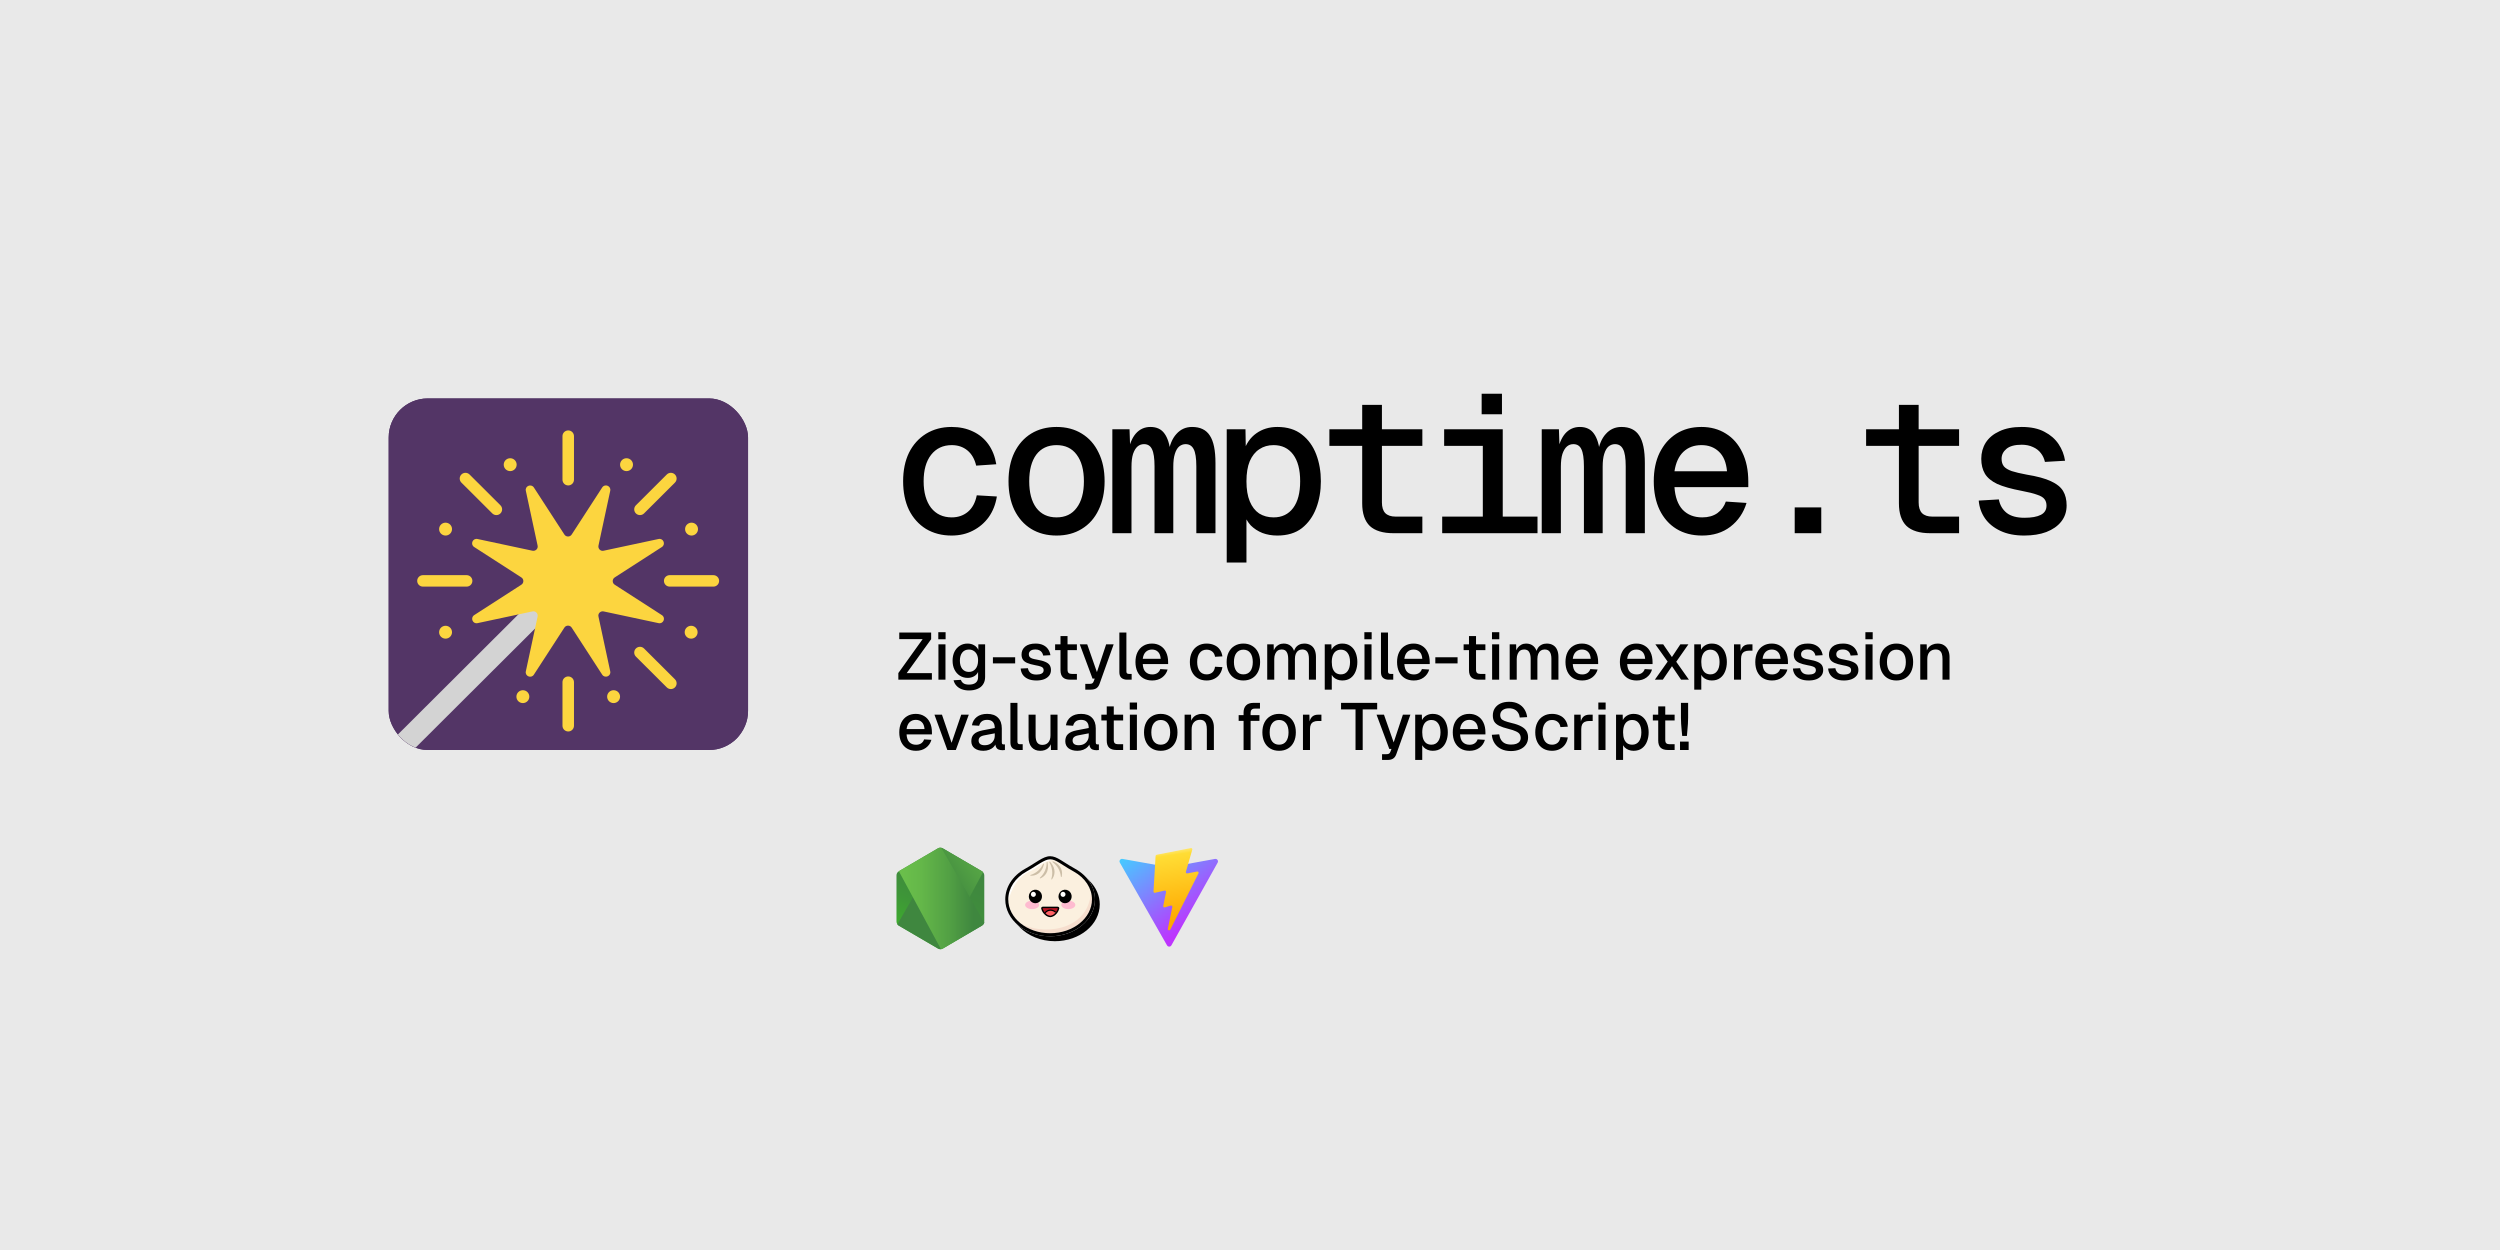 <svg width="1280" height="640" viewBox="0 0 1280 640" fill="none" xmlns="http://www.w3.org/2000/svg">
<rect width="1280" height="640" fill="#E9E9E9"/>
<path d="M487.2 274.2C482.267 274.2 477.9 273.067 474.1 270.8C470.367 268.467 467.467 265.233 465.4 261.1C463.4 256.9 462.4 252 462.4 246.4C462.4 240.8 463.4 235.933 465.4 231.8C467.467 227.667 470.367 224.433 474.1 222.1C477.9 219.767 482.267 218.6 487.2 218.6C491.267 218.6 494.9 219.367 498.1 220.9C501.3 222.367 503.933 224.533 506 227.4C508.067 230.267 509.433 233.7 510.1 237.7L499.8 238.4C499 235 497.5 232.4 495.3 230.6C493.1 228.8 490.433 227.9 487.3 227.9C482.833 227.9 479.3 229.567 476.7 232.9C474.167 236.167 472.9 240.667 472.9 246.4C472.9 252.133 474.167 256.667 476.7 260C479.3 263.267 482.833 264.9 487.3 264.9C490.5 264.9 493.233 263.967 495.5 262.1C497.833 260.167 499.367 257.333 500.1 253.6L510.4 254.2C509.733 258.267 508.333 261.8 506.2 264.8C504.067 267.733 501.367 270.033 498.1 271.7C494.9 273.367 491.267 274.2 487.2 274.2ZM540.961 274.2C536.028 274.2 531.694 273.067 527.961 270.8C524.294 268.533 521.428 265.3 519.361 261.1C517.361 256.9 516.361 252 516.361 246.4C516.361 240.733 517.361 235.833 519.361 231.7C521.428 227.5 524.294 224.267 527.961 222C531.694 219.733 536.028 218.6 540.961 218.6C545.894 218.6 550.194 219.733 553.861 222C557.594 224.267 560.461 227.5 562.461 231.7C564.528 235.833 565.561 240.733 565.561 246.4C565.561 252 564.528 256.9 562.461 261.1C560.461 265.3 557.594 268.533 553.861 270.8C550.194 273.067 545.894 274.2 540.961 274.2ZM540.961 264.9C545.428 264.9 548.861 263.267 551.261 260C553.728 256.733 554.961 252.2 554.961 246.4C554.961 240.6 553.728 236.067 551.261 232.8C548.861 229.533 545.428 227.9 540.961 227.9C536.494 227.9 533.028 229.533 530.561 232.8C528.161 236.067 526.961 240.6 526.961 246.4C526.961 252.2 528.161 256.733 530.561 260C533.028 263.267 536.494 264.9 540.961 264.9ZM569.522 273V219.8H578.322L578.722 231.8L577.622 231.5C578.289 227.433 579.589 224.267 581.522 222C583.522 219.733 586.022 218.6 589.022 218.6C592.222 218.6 594.622 219.733 596.222 222C597.889 224.267 598.922 227.633 599.322 232.1H598.222C598.822 227.833 600.189 224.533 602.322 222.2C604.455 219.8 607.122 218.6 610.322 218.6C614.522 218.6 617.555 220.067 619.422 223C621.355 225.867 622.322 230.567 622.322 237.1V273H612.522V238.8C612.522 234.533 612.055 231.567 611.122 229.9C610.255 228.233 608.889 227.4 607.022 227.4C605.822 227.4 604.722 227.8 603.722 228.6C602.789 229.4 602.055 230.667 601.522 232.4C600.989 234.067 600.722 236.267 600.722 239V273H591.122V238.8C591.122 234.667 590.689 231.733 589.822 230C589.022 228.267 587.655 227.4 585.722 227.4C584.455 227.4 583.355 227.8 582.422 228.6C581.489 229.4 580.722 230.667 580.122 232.4C579.589 234.067 579.322 236.267 579.322 239V273H569.522ZM628.083 288V219.8H637.683L637.883 231.9L636.683 231.3C638.016 227.167 640.183 224.033 643.183 221.9C646.249 219.7 649.849 218.6 653.983 218.6C659.116 218.6 663.316 219.9 666.583 222.5C669.849 225.033 672.283 228.4 673.883 232.6C675.483 236.8 676.283 241.4 676.283 246.4C676.283 251.4 675.483 256 673.883 260.2C672.283 264.4 669.849 267.8 666.583 270.4C663.316 272.933 659.116 274.2 653.983 274.2C651.249 274.2 648.716 273.767 646.383 272.9C644.049 271.967 642.049 270.667 640.383 269C638.783 267.267 637.616 265.2 636.883 262.8L638.183 261.4V288H628.083ZM652.083 264.9C656.349 264.9 659.683 263.3 662.083 260.1C664.483 256.9 665.683 252.333 665.683 246.4C665.683 240.467 664.483 235.9 662.083 232.7C659.683 229.5 656.349 227.9 652.083 227.9C649.283 227.9 646.849 228.6 644.783 230C642.716 231.333 641.083 233.367 639.883 236.1C638.749 238.833 638.183 242.267 638.183 246.4C638.183 250.533 638.749 253.967 639.883 256.7C641.016 259.433 642.616 261.5 644.683 262.9C646.816 264.233 649.283 264.9 652.083 264.9ZM713.444 273C708.044 273 704.01 271.767 701.344 269.3C698.744 266.767 697.444 262.9 697.444 257.7V207.3H707.544V257.2C707.544 259.667 708.11 261.5 709.244 262.7C710.444 263.9 712.21 264.5 714.544 264.5H728.244V273H713.444ZM680.644 228.3V219.8H728.244V228.3H680.644ZM759.205 273V219.8H769.405V273H759.205ZM738.405 273V264.5H787.205V273H738.405ZM739.405 228.3V219.8H768.505V228.3H739.405ZM758.605 212.1V201.6H769.005V212.1H758.605ZM789.366 273V219.8H798.166L798.566 231.8L797.466 231.5C798.132 227.433 799.432 224.267 801.366 222C803.366 219.733 805.866 218.6 808.866 218.6C812.066 218.6 814.466 219.733 816.066 222C817.732 224.267 818.766 227.633 819.166 232.1H818.066C818.666 227.833 820.032 224.533 822.166 222.2C824.299 219.8 826.966 218.6 830.166 218.6C834.366 218.6 837.399 220.067 839.266 223C841.199 225.867 842.166 230.567 842.166 237.1V273H832.366V238.8C832.366 234.533 831.899 231.567 830.966 229.9C830.099 228.233 828.732 227.4 826.866 227.4C825.666 227.4 824.566 227.8 823.566 228.6C822.632 229.4 821.899 230.667 821.366 232.4C820.832 234.067 820.566 236.267 820.566 239V273H810.966V238.8C810.966 234.667 810.532 231.733 809.666 230C808.866 228.267 807.499 227.4 805.566 227.4C804.299 227.4 803.199 227.8 802.266 228.6C801.332 229.4 800.566 230.667 799.966 232.4C799.432 234.067 799.166 236.267 799.166 239V273H789.366ZM871.427 274.2C866.427 274.2 862.06 273.067 858.327 270.8C854.66 268.533 851.793 265.3 849.727 261.1C847.727 256.9 846.727 252 846.727 246.4C846.727 240.8 847.727 235.933 849.727 231.8C851.793 227.667 854.627 224.433 858.227 222.1C861.893 219.767 866.193 218.6 871.127 218.6C875.86 218.6 880.027 219.733 883.627 222C887.227 224.2 890.027 227.4 892.027 231.6C894.093 235.733 895.127 240.733 895.127 246.6V249.4H857.327C857.66 254.467 859.06 258.333 861.527 261C864.06 263.6 867.393 264.9 871.527 264.9C874.66 264.9 877.26 264.167 879.327 262.7C881.393 261.167 882.827 259.2 883.627 256.8L894.227 257.5C892.693 262.567 889.927 266.633 885.927 269.7C881.993 272.7 877.16 274.2 871.427 274.2ZM857.327 241.3H884.227C883.827 236.767 882.427 233.4 880.027 231.2C877.693 229 874.727 227.9 871.127 227.9C867.393 227.9 864.327 229.033 861.927 231.3C859.527 233.567 857.993 236.9 857.327 241.3ZM918.888 273V259.8H932.488V273H918.888ZM988.248 273C982.848 273 978.815 271.767 976.148 269.3C973.548 266.767 972.248 262.9 972.248 257.7V207.3H982.348V257.2C982.348 259.667 982.915 261.5 984.048 262.7C985.248 263.9 987.015 264.5 989.348 264.5H1003.05V273H988.248ZM955.448 228.3V219.8H1003.05V228.3H955.448ZM1036.41 274.2C1031.68 274.2 1027.61 273.4 1024.21 271.8C1020.81 270.2 1018.18 268.067 1016.31 265.4C1014.44 262.667 1013.38 259.633 1013.11 256.3L1023.41 255.7C1023.94 258.567 1025.28 260.867 1027.41 262.6C1029.54 264.267 1032.58 265.1 1036.51 265.1C1040.18 265.1 1042.98 264.6 1044.91 263.6C1046.84 262.6 1047.81 261.033 1047.81 258.9C1047.81 257.567 1047.48 256.467 1046.81 255.6C1046.14 254.667 1044.88 253.9 1043.01 253.3C1041.21 252.633 1038.54 251.967 1035.01 251.3C1029.74 250.3 1025.61 249.133 1022.61 247.8C1019.68 246.4 1017.58 244.667 1016.31 242.6C1015.04 240.467 1014.41 237.9 1014.41 234.9C1014.41 231.833 1015.18 229.067 1016.71 226.6C1018.31 224.133 1020.64 222.2 1023.71 220.8C1026.78 219.333 1030.58 218.6 1035.11 218.6C1039.84 218.6 1043.74 219.433 1046.81 221.1C1049.88 222.7 1052.28 224.8 1054.01 227.4C1055.74 230 1056.84 232.833 1057.31 235.9L1047.01 236.5C1046.61 234.767 1045.91 233.267 1044.91 232C1043.91 230.667 1042.58 229.633 1040.91 228.9C1039.24 228.1 1037.31 227.7 1035.11 227.7C1031.58 227.7 1028.98 228.4 1027.31 229.8C1025.64 231.2 1024.81 232.9 1024.81 234.9C1024.81 236.5 1025.21 237.8 1026.01 238.8C1026.81 239.733 1028.14 240.533 1030.01 241.2C1031.88 241.8 1034.41 242.4 1037.61 243C1043.01 243.867 1047.18 245 1050.11 246.4C1053.04 247.733 1055.11 249.4 1056.31 251.4C1057.51 253.4 1058.11 255.867 1058.11 258.8C1058.11 262 1057.18 264.767 1055.31 267.1C1053.51 269.367 1050.98 271.133 1047.71 272.4C1044.51 273.6 1040.74 274.2 1036.41 274.2Z" fill="black"/>
<path d="M459.952 348V344.6L472.396 327.226H460.428V323.86H476.748V327.26L464.236 344.634H477.122V348H459.952ZM480.476 348V329.912H484.08V348H480.476ZM480.408 327.294V323.69H484.148V327.294H480.408ZM496.119 353.508C494.691 353.508 493.433 353.293 492.345 352.862C491.257 352.431 490.362 351.819 489.659 351.026C488.956 350.255 488.48 349.349 488.231 348.306L491.971 348.068C492.22 348.816 492.651 349.405 493.263 349.836C493.898 350.289 494.85 350.516 496.119 350.516C497.615 350.516 498.76 350.199 499.553 349.564C500.369 348.929 500.777 347.966 500.777 346.674V344.056C500.346 344.985 499.655 345.722 498.703 346.266C497.751 346.81 496.686 347.082 495.507 347.082C493.988 347.082 492.64 346.708 491.461 345.96C490.282 345.212 489.364 344.181 488.707 342.866C488.05 341.551 487.721 340.033 487.721 338.31C487.721 336.565 488.038 335.035 488.673 333.72C489.33 332.405 490.237 331.374 491.393 330.626C492.572 329.878 493.898 329.504 495.371 329.504C496.663 329.504 497.796 329.799 498.771 330.388C499.768 330.977 500.482 331.771 500.913 332.768V329.912H504.381V346.572C504.381 348.068 504.041 349.326 503.361 350.346C502.704 351.389 501.752 352.171 500.505 352.692C499.281 353.236 497.819 353.508 496.119 353.508ZM496.085 344.022C497.49 344.022 498.612 343.512 499.451 342.492C500.312 341.472 500.754 340.067 500.777 338.276C500.8 337.097 500.618 336.089 500.233 335.25C499.848 334.389 499.292 333.731 498.567 333.278C497.864 332.802 497.037 332.564 496.085 332.564C494.612 332.564 493.467 333.085 492.651 334.128C491.858 335.148 491.461 336.531 491.461 338.276C491.461 340.044 491.869 341.449 492.685 342.492C493.524 343.512 494.657 344.022 496.085 344.022ZM508.373 339.67V336.508H519.763V339.67H508.373ZM530.676 348.408C528.976 348.408 527.537 348.147 526.358 347.626C525.202 347.105 524.307 346.391 523.672 345.484C523.038 344.555 522.675 343.489 522.584 342.288L526.29 342.118C526.472 343.115 526.902 343.909 527.582 344.498C528.262 345.087 529.294 345.382 530.676 345.382C531.81 345.382 532.705 345.201 533.362 344.838C534.02 344.475 534.348 343.897 534.348 343.104C534.348 342.673 534.235 342.311 534.008 342.016C533.804 341.699 533.396 341.438 532.784 341.234C532.172 341.007 531.266 340.792 530.064 340.588C528.274 340.248 526.868 339.851 525.848 339.398C524.828 338.945 524.103 338.367 523.672 337.664C523.242 336.961 523.026 336.111 523.026 335.114C523.026 333.459 523.638 332.111 524.862 331.068C526.109 330.025 527.9 329.504 530.234 329.504C531.798 329.504 533.113 329.776 534.178 330.32C535.244 330.841 536.071 331.555 536.66 332.462C537.272 333.346 537.658 334.343 537.816 335.454L534.11 335.658C533.997 335.023 533.77 334.479 533.43 334.026C533.113 333.55 532.682 333.187 532.138 332.938C531.594 332.666 530.948 332.53 530.2 332.53C529.044 332.53 528.183 332.757 527.616 333.21C527.05 333.663 526.766 334.253 526.766 334.978C526.766 335.522 526.891 335.964 527.14 336.304C527.412 336.644 527.843 336.927 528.432 337.154C529.022 337.358 529.804 337.539 530.778 337.698C532.66 338.015 534.133 338.412 535.198 338.888C536.264 339.341 537.012 339.908 537.442 340.588C537.873 341.268 538.088 342.095 538.088 343.07C538.088 344.203 537.771 345.167 537.136 345.96C536.502 346.753 535.629 347.365 534.518 347.796C533.408 348.204 532.127 348.408 530.676 348.408ZM548.007 348C546.285 348 545.015 347.603 544.199 346.81C543.383 346.017 542.975 344.781 542.975 343.104V325.662H546.579V342.832C546.579 343.671 546.761 344.249 547.123 344.566C547.486 344.883 548.041 345.042 548.789 345.042H551.373V348H548.007ZM540.221 332.87V329.912H551.373V332.87H540.221ZM555.672 353.1V350.142H557.882C558.494 350.142 558.947 350.051 559.242 349.87C559.536 349.689 559.763 349.383 559.922 348.952L560.5 347.456H559.378L552.85 329.912H556.658L561.622 344.124L566.348 329.912H570.19L562.982 350.108C562.619 351.151 562.075 351.91 561.35 352.386C560.647 352.862 559.661 353.1 558.392 353.1H555.672ZM577.057 348C575.878 348 574.926 347.694 574.201 347.082C573.475 346.47 573.113 345.495 573.113 344.158V323.86H576.717V343.818C576.717 344.226 576.819 344.532 577.023 344.736C577.249 344.94 577.567 345.042 577.975 345.042H579.403V348H577.057ZM589.922 348.408C588.154 348.408 586.624 348.023 585.332 347.252C584.062 346.481 583.076 345.382 582.374 343.954C581.694 342.526 581.354 340.86 581.354 338.956C581.354 337.052 581.694 335.397 582.374 333.992C583.076 332.564 584.062 331.465 585.332 330.694C586.601 329.901 588.097 329.504 589.82 329.504C591.452 329.504 592.891 329.889 594.138 330.66C595.384 331.408 596.348 332.496 597.028 333.924C597.73 335.352 598.082 337.075 598.082 339.092V340.01H585.094C585.184 341.778 585.649 343.104 586.488 343.988C587.349 344.872 588.505 345.314 589.956 345.314C591.021 345.314 591.905 345.065 592.608 344.566C593.31 344.067 593.798 343.399 594.07 342.56L597.81 342.798C597.334 344.475 596.393 345.835 594.988 346.878C593.605 347.898 591.916 348.408 589.922 348.408ZM585.094 337.29H594.274C594.16 335.681 593.696 334.491 592.88 333.72C592.086 332.949 591.066 332.564 589.82 332.564C588.528 332.564 587.462 332.972 586.624 333.788C585.808 334.581 585.298 335.749 585.094 337.29ZM617.779 348.408C616.057 348.408 614.549 348.023 613.257 347.252C611.965 346.481 610.968 345.382 610.265 343.954C609.563 342.526 609.211 340.86 609.211 338.956C609.211 337.052 609.563 335.397 610.265 333.992C610.968 332.564 611.965 331.465 613.257 330.694C614.549 329.901 616.057 329.504 617.779 329.504C619.253 329.504 620.556 329.765 621.689 330.286C622.845 330.785 623.775 331.521 624.477 332.496C625.203 333.471 625.667 334.661 625.871 336.066L622.097 336.27C621.916 335.091 621.44 334.196 620.669 333.584C619.899 332.949 618.935 332.632 617.779 332.632C616.261 332.632 615.071 333.199 614.209 334.332C613.371 335.443 612.951 336.984 612.951 338.956C612.951 340.928 613.371 342.481 614.209 343.614C615.071 344.725 616.261 345.28 617.779 345.28C618.935 345.28 619.899 344.963 620.669 344.328C621.44 343.671 621.916 342.685 622.097 341.37L625.871 341.574C625.667 342.957 625.203 344.158 624.477 345.178C623.775 346.198 622.845 346.991 621.689 347.558C620.556 348.125 619.253 348.408 617.779 348.408ZM636.605 348.408C634.883 348.408 633.375 348.023 632.083 347.252C630.791 346.481 629.794 345.382 629.091 343.954C628.389 342.526 628.037 340.86 628.037 338.956C628.037 337.029 628.389 335.363 629.091 333.958C629.794 332.553 630.791 331.465 632.083 330.694C633.375 329.901 634.883 329.504 636.605 329.504C638.328 329.504 639.835 329.901 641.127 330.694C642.419 331.465 643.417 332.553 644.119 333.958C644.822 335.363 645.173 337.029 645.173 338.956C645.173 340.86 644.822 342.526 644.119 343.954C643.417 345.382 642.419 346.481 641.127 347.252C639.835 348.023 638.328 348.408 636.605 348.408ZM636.605 345.28C638.147 345.28 639.337 344.725 640.175 343.614C641.014 342.481 641.433 340.928 641.433 338.956C641.433 336.984 641.014 335.443 640.175 334.332C639.337 333.199 638.147 332.632 636.605 332.632C635.087 332.632 633.897 333.199 633.035 334.332C632.197 335.443 631.777 336.984 631.777 338.956C631.777 340.928 632.197 342.481 633.035 343.614C633.897 344.725 635.087 345.28 636.605 345.28ZM648.816 348V329.912H652.114L652.216 334.4L651.808 334.264C652.012 333.267 652.363 332.417 652.862 331.714C653.383 331.011 654.018 330.467 654.766 330.082C655.514 329.697 656.33 329.504 657.214 329.504C658.755 329.504 660.013 329.946 660.988 330.83C661.962 331.691 662.574 332.881 662.824 334.4H662.246C662.45 333.335 662.79 332.451 663.266 331.748C663.764 331.023 664.399 330.467 665.17 330.082C665.94 329.697 666.813 329.504 667.788 329.504C669.057 329.504 670.134 329.776 671.018 330.32C671.924 330.841 672.604 331.612 673.058 332.632C673.534 333.652 673.772 334.899 673.772 336.372V348H670.168V337.256C670.168 335.692 669.884 334.513 669.318 333.72C668.751 332.927 667.89 332.53 666.734 332.53C665.986 332.53 665.328 332.723 664.762 333.108C664.195 333.493 663.753 334.049 663.436 334.774C663.141 335.499 662.994 336.372 662.994 337.392V348H659.56V337.392C659.56 335.851 659.299 334.661 658.778 333.822C658.279 332.961 657.418 332.53 656.194 332.53C655.423 332.53 654.754 332.723 654.188 333.108C653.644 333.493 653.213 334.06 652.896 334.808C652.578 335.533 652.42 336.395 652.42 337.392V348H648.816ZM678.267 353.1V329.912H681.667L681.769 333.788L681.361 333.584C681.814 332.247 682.562 331.238 683.605 330.558C684.647 329.855 685.849 329.504 687.209 329.504C688.977 329.504 690.427 329.946 691.561 330.83C692.717 331.691 693.567 332.836 694.111 334.264C694.677 335.692 694.961 337.256 694.961 338.956C694.961 340.656 694.677 342.22 694.111 343.648C693.567 345.076 692.717 346.232 691.561 347.116C690.427 347.977 688.977 348.408 687.209 348.408C686.302 348.408 685.452 348.249 684.659 347.932C683.865 347.615 683.185 347.173 682.619 346.606C682.075 346.017 681.689 345.325 681.463 344.532L681.871 344.124V353.1H678.267ZM686.563 345.28C688.013 345.28 689.147 344.725 689.963 343.614C690.801 342.503 691.221 340.951 691.221 338.956C691.221 336.961 690.801 335.409 689.963 334.298C689.147 333.187 688.013 332.632 686.563 332.632C685.611 332.632 684.783 332.87 684.081 333.346C683.378 333.799 682.834 334.502 682.449 335.454C682.063 336.406 681.871 337.573 681.871 338.956C681.871 340.339 682.052 341.506 682.415 342.458C682.8 343.41 683.344 344.124 684.047 344.6C684.772 345.053 685.611 345.28 686.563 345.28ZM698.62 348V329.912H702.224V348H698.62ZM698.552 327.294V323.69H702.292V327.294H698.552ZM710.998 348C709.819 348 708.867 347.694 708.142 347.082C707.417 346.47 707.054 345.495 707.054 344.158V323.86H710.658V343.818C710.658 344.226 710.76 344.532 710.964 344.736C711.191 344.94 711.508 345.042 711.916 345.042H713.344V348H710.998ZM723.863 348.408C722.095 348.408 720.565 348.023 719.273 347.252C718.004 346.481 717.018 345.382 716.315 343.954C715.635 342.526 715.295 340.86 715.295 338.956C715.295 337.052 715.635 335.397 716.315 333.992C717.018 332.564 718.004 331.465 719.273 330.694C720.543 329.901 722.039 329.504 723.761 329.504C725.393 329.504 726.833 329.889 728.079 330.66C729.326 331.408 730.289 332.496 730.969 333.924C731.672 335.352 732.023 337.075 732.023 339.092V340.01H719.035C719.126 341.778 719.591 343.104 720.429 343.988C721.291 344.872 722.447 345.314 723.897 345.314C724.963 345.314 725.847 345.065 726.549 344.566C727.252 344.067 727.739 343.399 728.011 342.56L731.751 342.798C731.275 344.475 730.335 345.835 728.929 346.878C727.547 347.898 725.858 348.408 723.863 348.408ZM719.035 337.29H728.215C728.102 335.681 727.637 334.491 726.821 333.72C726.028 332.949 725.008 332.564 723.761 332.564C722.469 332.564 721.404 332.972 720.565 333.788C719.749 334.581 719.239 335.749 719.035 337.29ZM734.885 339.67V336.508H746.275V339.67H734.885ZM757.154 348C755.431 348 754.162 347.603 753.346 346.81C752.53 346.017 752.122 344.781 752.122 343.104V325.662H755.726V342.832C755.726 343.671 755.907 344.249 756.27 344.566C756.633 344.883 757.188 345.042 757.936 345.042H760.52V348H757.154ZM749.368 332.87V329.912H760.52V332.87H749.368ZM763.964 348V329.912H767.568V348H763.964ZM763.896 327.294V323.69H767.636V327.294H763.896ZM772.962 348V329.912H776.26L776.362 334.4L775.954 334.264C776.158 333.267 776.509 332.417 777.008 331.714C777.529 331.011 778.164 330.467 778.912 330.082C779.66 329.697 780.476 329.504 781.36 329.504C782.901 329.504 784.159 329.946 785.134 330.83C786.109 331.691 786.721 332.881 786.97 334.4H786.392C786.596 333.335 786.936 332.451 787.412 331.748C787.911 331.023 788.545 330.467 789.316 330.082C790.087 329.697 790.959 329.504 791.934 329.504C793.203 329.504 794.28 329.776 795.164 330.32C796.071 330.841 796.751 331.612 797.204 332.632C797.68 333.652 797.918 334.899 797.918 336.372V348H794.314V337.256C794.314 335.692 794.031 334.513 793.464 333.72C792.897 332.927 792.036 332.53 790.88 332.53C790.132 332.53 789.475 332.723 788.908 333.108C788.341 333.493 787.899 334.049 787.582 334.774C787.287 335.499 787.14 336.372 787.14 337.392V348H783.706V337.392C783.706 335.851 783.445 334.661 782.924 333.822C782.425 332.961 781.564 332.53 780.34 332.53C779.569 332.53 778.901 332.723 778.334 333.108C777.79 333.493 777.359 334.06 777.042 334.808C776.725 335.533 776.566 336.395 776.566 337.392V348H772.962ZM810.092 348.408C808.324 348.408 806.794 348.023 805.502 347.252C804.232 346.481 803.246 345.382 802.544 343.954C801.864 342.526 801.524 340.86 801.524 338.956C801.524 337.052 801.864 335.397 802.544 333.992C803.246 332.564 804.232 331.465 805.502 330.694C806.771 329.901 808.267 329.504 809.99 329.504C811.622 329.504 813.061 329.889 814.308 330.66C815.554 331.408 816.518 332.496 817.198 333.924C817.9 335.352 818.252 337.075 818.252 339.092V340.01H805.264C805.354 341.778 805.819 343.104 806.658 343.988C807.519 344.872 808.675 345.314 810.126 345.314C811.191 345.314 812.075 345.065 812.778 344.566C813.48 344.067 813.968 343.399 814.24 342.56L817.98 342.798C817.504 344.475 816.563 345.835 815.158 346.878C813.775 347.898 812.086 348.408 810.092 348.408ZM805.264 337.29H814.444C814.33 335.681 813.866 334.491 813.05 333.72C812.256 332.949 811.236 332.564 809.99 332.564C808.698 332.564 807.632 332.972 806.794 333.788C805.978 334.581 805.468 335.749 805.264 337.29ZM837.949 348.408C836.181 348.408 834.651 348.023 833.359 347.252C832.09 346.481 831.104 345.382 830.401 343.954C829.721 342.526 829.381 340.86 829.381 338.956C829.381 337.052 829.721 335.397 830.401 333.992C831.104 332.564 832.09 331.465 833.359 330.694C834.628 329.901 836.124 329.504 837.847 329.504C839.479 329.504 840.918 329.889 842.165 330.66C843.412 331.408 844.375 332.496 845.055 333.924C845.758 335.352 846.109 337.075 846.109 339.092V340.01H833.121C833.212 341.778 833.676 343.104 834.515 343.988C835.376 344.872 836.532 345.314 837.983 345.314C839.048 345.314 839.932 345.065 840.635 344.566C841.338 344.067 841.825 343.399 842.097 342.56L845.837 342.798C845.361 344.475 844.42 345.835 843.015 346.878C841.632 347.898 839.944 348.408 837.949 348.408ZM833.121 337.29H842.301C842.188 335.681 841.723 334.491 840.907 333.72C840.114 332.949 839.094 332.564 837.847 332.564C836.555 332.564 835.49 332.972 834.651 333.788C833.835 334.581 833.325 335.749 833.121 337.29ZM847.282 348L853.844 338.752L847.554 329.912H851.566L856.02 336.406L860.338 329.912H864.452L858.23 338.82L864.724 348H860.712L856.054 341.098L851.362 348H847.282ZM867.458 353.1V329.912H870.858L870.96 333.788L870.552 333.584C871.006 332.247 871.754 331.238 872.796 330.558C873.839 329.855 875.04 329.504 876.4 329.504C878.168 329.504 879.619 329.946 880.752 330.83C881.908 331.691 882.758 332.836 883.302 334.264C883.869 335.692 884.152 337.256 884.152 338.956C884.152 340.656 883.869 342.22 883.302 343.648C882.758 345.076 881.908 346.232 880.752 347.116C879.619 347.977 878.168 348.408 876.4 348.408C875.494 348.408 874.644 348.249 873.85 347.932C873.057 347.615 872.377 347.173 871.81 346.606C871.266 346.017 870.881 345.325 870.654 344.532L871.062 344.124V353.1H867.458ZM875.754 345.28C877.205 345.28 878.338 344.725 879.154 343.614C879.993 342.503 880.412 340.951 880.412 338.956C880.412 336.961 879.993 335.409 879.154 334.298C878.338 333.187 877.205 332.632 875.754 332.632C874.802 332.632 873.975 332.87 873.272 333.346C872.57 333.799 872.026 334.502 871.64 335.454C871.255 336.406 871.062 337.573 871.062 338.956C871.062 340.339 871.244 341.506 871.606 342.458C871.992 343.41 872.536 344.124 873.238 344.6C873.964 345.053 874.802 345.28 875.754 345.28ZM887.812 348V329.912H891.11L891.246 334.706L890.94 334.604C891.189 332.972 891.688 331.782 892.436 331.034C893.206 330.286 894.238 329.912 895.53 329.912H897.264V333.142H895.53C894.623 333.142 893.864 333.289 893.252 333.584C892.64 333.879 892.175 334.332 891.858 334.944C891.563 335.556 891.416 336.349 891.416 337.324V348H887.812ZM907.277 348.408C905.509 348.408 903.979 348.023 902.687 347.252C901.418 346.481 900.432 345.382 899.729 343.954C899.049 342.526 898.709 340.86 898.709 338.956C898.709 337.052 899.049 335.397 899.729 333.992C900.432 332.564 901.418 331.465 902.687 330.694C903.957 329.901 905.453 329.504 907.175 329.504C908.807 329.504 910.247 329.889 911.493 330.66C912.74 331.408 913.703 332.496 914.383 333.924C915.086 335.352 915.437 337.075 915.437 339.092V340.01H902.449C902.54 341.778 903.005 343.104 903.843 343.988C904.705 344.872 905.861 345.314 907.311 345.314C908.377 345.314 909.261 345.065 909.963 344.566C910.666 344.067 911.153 343.399 911.425 342.56L915.165 342.798C914.689 344.475 913.749 345.835 912.343 346.878C910.961 347.898 909.272 348.408 907.277 348.408ZM902.449 337.29H911.629C911.516 335.681 911.051 334.491 910.235 333.72C909.442 332.949 908.422 332.564 907.175 332.564C905.883 332.564 904.818 332.972 903.979 333.788C903.163 334.581 902.653 335.749 902.449 337.29ZM926.059 348.408C924.359 348.408 922.92 348.147 921.741 347.626C920.585 347.105 919.69 346.391 919.055 345.484C918.42 344.555 918.058 343.489 917.967 342.288L921.673 342.118C921.854 343.115 922.285 343.909 922.965 344.498C923.645 345.087 924.676 345.382 926.059 345.382C927.192 345.382 928.088 345.201 928.745 344.838C929.402 344.475 929.731 343.897 929.731 343.104C929.731 342.673 929.618 342.311 929.391 342.016C929.187 341.699 928.779 341.438 928.167 341.234C927.555 341.007 926.648 340.792 925.447 340.588C923.656 340.248 922.251 339.851 921.231 339.398C920.211 338.945 919.486 338.367 919.055 337.664C918.624 336.961 918.409 336.111 918.409 335.114C918.409 333.459 919.021 332.111 920.245 331.068C921.492 330.025 923.282 329.504 925.617 329.504C927.181 329.504 928.496 329.776 929.561 330.32C930.626 330.841 931.454 331.555 932.043 332.462C932.655 333.346 933.04 334.343 933.199 335.454L929.493 335.658C929.38 335.023 929.153 334.479 928.813 334.026C928.496 333.55 928.065 333.187 927.521 332.938C926.977 332.666 926.331 332.53 925.583 332.53C924.427 332.53 923.566 332.757 922.999 333.21C922.432 333.663 922.149 334.253 922.149 334.978C922.149 335.522 922.274 335.964 922.523 336.304C922.795 336.644 923.226 336.927 923.815 337.154C924.404 337.358 925.186 337.539 926.161 337.698C928.042 338.015 929.516 338.412 930.581 338.888C931.646 339.341 932.394 339.908 932.825 340.588C933.256 341.268 933.471 342.095 933.471 343.07C933.471 344.203 933.154 345.167 932.519 345.96C931.884 346.753 931.012 347.365 929.901 347.796C928.79 348.204 927.51 348.408 926.059 348.408ZM944.088 348.408C942.388 348.408 940.949 348.147 939.77 347.626C938.614 347.105 937.719 346.391 937.084 345.484C936.45 344.555 936.087 343.489 935.996 342.288L939.702 342.118C939.884 343.115 940.314 343.909 940.994 344.498C941.674 345.087 942.706 345.382 944.088 345.382C945.222 345.382 946.117 345.201 946.774 344.838C947.432 344.475 947.76 343.897 947.76 343.104C947.76 342.673 947.647 342.311 947.42 342.016C947.216 341.699 946.808 341.438 946.196 341.234C945.584 341.007 944.678 340.792 943.476 340.588C941.686 340.248 940.28 339.851 939.26 339.398C938.24 338.945 937.515 338.367 937.084 337.664C936.654 336.961 936.438 336.111 936.438 335.114C936.438 333.459 937.05 332.111 938.274 331.068C939.521 330.025 941.312 329.504 943.646 329.504C945.21 329.504 946.525 329.776 947.59 330.32C948.656 330.841 949.483 331.555 950.072 332.462C950.684 333.346 951.07 334.343 951.228 335.454L947.522 335.658C947.409 335.023 947.182 334.479 946.842 334.026C946.525 333.55 946.094 333.187 945.55 332.938C945.006 332.666 944.36 332.53 943.612 332.53C942.456 332.53 941.595 332.757 941.028 333.21C940.462 333.663 940.178 334.253 940.178 334.978C940.178 335.522 940.303 335.964 940.552 336.304C940.824 336.644 941.255 336.927 941.844 337.154C942.434 337.358 943.216 337.539 944.19 337.698C946.072 338.015 947.545 338.412 948.61 338.888C949.676 339.341 950.424 339.908 950.854 340.588C951.285 341.268 951.5 342.095 951.5 343.07C951.5 344.203 951.183 345.167 950.548 345.96C949.914 346.753 949.041 347.365 947.93 347.796C946.82 348.204 945.539 348.408 944.088 348.408ZM955.148 348V329.912H958.752V348H955.148ZM955.08 327.294V323.69H958.82V327.294H955.08ZM970.961 348.408C969.238 348.408 967.731 348.023 966.439 347.252C965.147 346.481 964.15 345.382 963.447 343.954C962.744 342.526 962.393 340.86 962.393 338.956C962.393 337.029 962.744 335.363 963.447 333.958C964.15 332.553 965.147 331.465 966.439 330.694C967.731 329.901 969.238 329.504 970.961 329.504C972.684 329.504 974.191 329.901 975.483 330.694C976.775 331.465 977.772 332.553 978.475 333.958C979.178 335.363 979.529 337.029 979.529 338.956C979.529 340.86 979.178 342.526 978.475 343.954C977.772 345.382 976.775 346.481 975.483 347.252C974.191 348.023 972.684 348.408 970.961 348.408ZM970.961 345.28C972.502 345.28 973.692 344.725 974.531 343.614C975.37 342.481 975.789 340.928 975.789 338.956C975.789 336.984 975.37 335.443 974.531 334.332C973.692 333.199 972.502 332.632 970.961 332.632C969.442 332.632 968.252 333.199 967.391 334.332C966.552 335.443 966.133 336.984 966.133 338.956C966.133 340.928 966.552 342.481 967.391 343.614C968.252 344.725 969.442 345.28 970.961 345.28ZM983.171 348V329.912H986.469L986.605 334.74L986.163 334.502C986.367 333.323 986.752 332.371 987.319 331.646C987.886 330.921 988.577 330.388 989.393 330.048C990.209 329.685 991.093 329.504 992.045 329.504C993.405 329.504 994.527 329.81 995.411 330.422C996.318 331.011 996.998 331.827 997.451 332.87C997.927 333.89 998.165 335.057 998.165 336.372V348H994.561V337.46C994.561 336.395 994.448 335.499 994.221 334.774C993.994 334.049 993.62 333.493 993.099 333.108C992.578 332.723 991.898 332.53 991.059 332.53C989.79 332.53 988.758 332.949 987.965 333.788C987.172 334.627 986.775 335.851 986.775 337.46V348H983.171ZM468.996 384.408C467.228 384.408 465.698 384.023 464.406 383.252C463.137 382.481 462.151 381.382 461.448 379.954C460.768 378.526 460.428 376.86 460.428 374.956C460.428 373.052 460.768 371.397 461.448 369.992C462.151 368.564 463.137 367.465 464.406 366.694C465.675 365.901 467.171 365.504 468.894 365.504C470.526 365.504 471.965 365.889 473.212 366.66C474.459 367.408 475.422 368.496 476.102 369.924C476.805 371.352 477.156 373.075 477.156 375.092V376.01H464.168C464.259 377.778 464.723 379.104 465.562 379.988C466.423 380.872 467.579 381.314 469.03 381.314C470.095 381.314 470.979 381.065 471.682 380.566C472.385 380.067 472.872 379.399 473.144 378.56L476.884 378.798C476.408 380.475 475.467 381.835 474.062 382.878C472.679 383.898 470.991 384.408 468.996 384.408ZM464.168 373.29H473.348C473.235 371.681 472.77 370.491 471.954 369.72C471.161 368.949 470.141 368.564 468.894 368.564C467.602 368.564 466.537 368.972 465.698 369.788C464.882 370.581 464.372 371.749 464.168 373.29ZM485.037 384L478.441 365.912H482.283L487.213 380.328L492.143 365.912H496.019L489.389 384H485.037ZM503.505 384.408C501.623 384.408 500.116 383.977 498.983 383.116C497.872 382.255 497.317 381.042 497.317 379.478C497.317 377.914 497.781 376.701 498.711 375.84C499.663 374.956 501.125 374.321 503.097 373.936L509.319 372.746C509.319 371.341 508.99 370.298 508.333 369.618C507.675 368.915 506.701 368.564 505.409 368.564C504.253 368.564 503.346 368.825 502.689 369.346C502.031 369.845 501.578 370.593 501.329 371.59L497.623 371.352C497.963 369.539 498.801 368.111 500.139 367.068C501.499 366.025 503.255 365.504 505.409 365.504C507.857 365.504 509.715 366.161 510.985 367.476C512.277 368.768 512.923 370.593 512.923 372.95V379.988C512.923 380.419 512.991 380.725 513.127 380.906C513.285 381.065 513.535 381.144 513.875 381.144H514.521V384C514.407 384.023 514.226 384.045 513.977 384.068C513.727 384.091 513.467 384.102 513.195 384.102C512.424 384.102 511.755 383.977 511.189 383.728C510.645 383.479 510.237 383.071 509.965 382.504C509.693 381.915 509.557 381.133 509.557 380.158L509.931 380.328C509.749 381.121 509.353 381.824 508.741 382.436C508.151 383.048 507.392 383.535 506.463 383.898C505.556 384.238 504.57 384.408 503.505 384.408ZM504.083 381.552C505.171 381.552 506.1 381.348 506.871 380.94C507.641 380.509 508.242 379.92 508.673 379.172C509.103 378.424 509.319 377.574 509.319 376.622V375.466L504.015 376.486C502.927 376.69 502.156 377.019 501.703 377.472C501.272 377.903 501.057 378.458 501.057 379.138C501.057 379.909 501.317 380.509 501.839 380.94C502.383 381.348 503.131 381.552 504.083 381.552ZM521.275 384C520.097 384 519.145 383.694 518.419 383.082C517.694 382.47 517.331 381.495 517.331 380.158V359.86H520.935V379.818C520.935 380.226 521.037 380.532 521.241 380.736C521.468 380.94 521.785 381.042 522.193 381.042H523.621V384H521.275ZM532.578 384.408C530.765 384.408 529.314 383.807 528.226 382.606C527.161 381.382 526.628 379.693 526.628 377.54V365.912H530.232V376.622C530.232 378.254 530.515 379.455 531.082 380.226C531.649 380.997 532.51 381.382 533.666 381.382C534.981 381.382 536.001 380.963 536.726 380.124C537.474 379.263 537.848 378.061 537.848 376.52V365.912H541.452V384H538.086L538.018 379.274L538.528 379.478C538.211 381.065 537.542 382.289 536.522 383.15C535.502 383.989 534.187 384.408 532.578 384.408ZM551.616 384.408C549.735 384.408 548.227 383.977 547.094 383.116C545.983 382.255 545.428 381.042 545.428 379.478C545.428 377.914 545.893 376.701 546.822 375.84C547.774 374.956 549.236 374.321 551.208 373.936L557.43 372.746C557.43 371.341 557.101 370.298 556.444 369.618C555.787 368.915 554.812 368.564 553.52 368.564C552.364 368.564 551.457 368.825 550.8 369.346C550.143 369.845 549.689 370.593 549.44 371.59L545.734 371.352C546.074 369.539 546.913 368.111 548.25 367.068C549.61 366.025 551.367 365.504 553.52 365.504C555.968 365.504 557.827 366.161 559.096 367.476C560.388 368.768 561.034 370.593 561.034 372.95V379.988C561.034 380.419 561.102 380.725 561.238 380.906C561.397 381.065 561.646 381.144 561.986 381.144H562.632V384C562.519 384.023 562.337 384.045 562.088 384.068C561.839 384.091 561.578 384.102 561.306 384.102C560.535 384.102 559.867 383.977 559.3 383.728C558.756 383.479 558.348 383.071 558.076 382.504C557.804 381.915 557.668 381.133 557.668 380.158L558.042 380.328C557.861 381.121 557.464 381.824 556.852 382.436C556.263 383.048 555.503 383.535 554.574 383.898C553.667 384.238 552.681 384.408 551.616 384.408ZM552.194 381.552C553.282 381.552 554.211 381.348 554.982 380.94C555.753 380.509 556.353 379.92 556.784 379.172C557.215 378.424 557.43 377.574 557.43 376.622V375.466L552.126 376.486C551.038 376.69 550.267 377.019 549.814 377.472C549.383 377.903 549.168 378.458 549.168 379.138C549.168 379.909 549.429 380.509 549.95 380.94C550.494 381.348 551.242 381.552 552.194 381.552ZM571.681 384C569.959 384 568.689 383.603 567.873 382.81C567.057 382.017 566.649 380.781 566.649 379.104V361.662H570.253V378.832C570.253 379.671 570.435 380.249 570.797 380.566C571.16 380.883 571.715 381.042 572.463 381.042H575.047V384H571.681ZM563.895 368.87V365.912H575.047V368.87H563.895ZM578.491 384V365.912H582.095V384H578.491ZM578.423 363.294V359.69H582.163V363.294H578.423ZM594.305 384.408C592.582 384.408 591.075 384.023 589.783 383.252C588.491 382.481 587.493 381.382 586.791 379.954C586.088 378.526 585.737 376.86 585.737 374.956C585.737 373.029 586.088 371.363 586.791 369.958C587.493 368.553 588.491 367.465 589.783 366.694C591.075 365.901 592.582 365.504 594.305 365.504C596.027 365.504 597.535 365.901 598.827 366.694C600.119 367.465 601.116 368.553 601.819 369.958C602.521 371.363 602.873 373.029 602.873 374.956C602.873 376.86 602.521 378.526 601.819 379.954C601.116 381.382 600.119 382.481 598.827 383.252C597.535 384.023 596.027 384.408 594.305 384.408ZM594.305 381.28C595.846 381.28 597.036 380.725 597.875 379.614C598.713 378.481 599.133 376.928 599.133 374.956C599.133 372.984 598.713 371.443 597.875 370.332C597.036 369.199 595.846 368.632 594.305 368.632C592.786 368.632 591.596 369.199 590.735 370.332C589.896 371.443 589.477 372.984 589.477 374.956C589.477 376.928 589.896 378.481 590.735 379.614C591.596 380.725 592.786 381.28 594.305 381.28ZM606.515 384V365.912H609.813L609.949 370.74L609.507 370.502C609.711 369.323 610.096 368.371 610.663 367.646C611.23 366.921 611.921 366.388 612.737 366.048C613.553 365.685 614.437 365.504 615.389 365.504C616.749 365.504 617.871 365.81 618.755 366.422C619.662 367.011 620.342 367.827 620.795 368.87C621.271 369.89 621.509 371.057 621.509 372.372V384H617.905V373.46C617.905 372.395 617.792 371.499 617.565 370.774C617.338 370.049 616.964 369.493 616.443 369.108C615.922 368.723 615.242 368.53 614.403 368.53C613.134 368.53 612.102 368.949 611.309 369.788C610.516 370.627 610.119 371.851 610.119 373.46V384H606.515ZM636.706 384V364.756C636.706 363.26 637.126 362.07 637.964 361.186C638.803 360.302 640.118 359.86 641.908 359.86H645.104V362.818H642.384C641.682 362.818 641.16 363.011 640.82 363.396C640.48 363.759 640.31 364.28 640.31 364.96V384H636.706ZM634.19 369.074V366.15H644.832V369.074H634.19ZM654.9 384.408C653.178 384.408 651.67 384.023 650.378 383.252C649.086 382.481 648.089 381.382 647.386 379.954C646.684 378.526 646.332 376.86 646.332 374.956C646.332 373.029 646.684 371.363 647.386 369.958C648.089 368.553 649.086 367.465 650.378 366.694C651.67 365.901 653.178 365.504 654.9 365.504C656.623 365.504 658.13 365.901 659.422 366.694C660.714 367.465 661.712 368.553 662.414 369.958C663.117 371.363 663.468 373.029 663.468 374.956C663.468 376.86 663.117 378.526 662.414 379.954C661.712 381.382 660.714 382.481 659.422 383.252C658.13 384.023 656.623 384.408 654.9 384.408ZM654.9 381.28C656.442 381.28 657.632 380.725 658.47 379.614C659.309 378.481 659.728 376.928 659.728 374.956C659.728 372.984 659.309 371.443 658.47 370.332C657.632 369.199 656.442 368.632 654.9 368.632C653.382 368.632 652.192 369.199 651.33 370.332C650.492 371.443 650.072 372.984 650.072 374.956C650.072 376.928 650.492 378.481 651.33 379.614C652.192 380.725 653.382 381.28 654.9 381.28ZM667.111 384V365.912H670.409L670.545 370.706L670.239 370.604C670.488 368.972 670.987 367.782 671.735 367.034C672.505 366.286 673.537 365.912 674.829 365.912H676.563V369.142H674.829C673.922 369.142 673.163 369.289 672.551 369.584C671.939 369.879 671.474 370.332 671.157 370.944C670.862 371.556 670.715 372.349 670.715 373.324V384H667.111ZM694.029 384V363.226H686.617V359.86H705.113V363.226H697.701V384H694.029ZM707.609 389.1V386.142H709.819C710.431 386.142 710.884 386.051 711.179 385.87C711.474 385.689 711.7 385.383 711.859 384.952L712.437 383.456H711.315L704.787 365.912H708.595L713.559 380.124L718.285 365.912H722.127L714.919 386.108C714.556 387.151 714.012 387.91 713.287 388.386C712.584 388.862 711.598 389.1 710.329 389.1H707.609ZM724.585 389.1V365.912H727.985L728.087 369.788L727.679 369.584C728.132 368.247 728.88 367.238 729.923 366.558C730.966 365.855 732.167 365.504 733.527 365.504C735.295 365.504 736.746 365.946 737.879 366.83C739.035 367.691 739.885 368.836 740.429 370.264C740.996 371.692 741.279 373.256 741.279 374.956C741.279 376.656 740.996 378.22 740.429 379.648C739.885 381.076 739.035 382.232 737.879 383.116C736.746 383.977 735.295 384.408 733.527 384.408C732.62 384.408 731.77 384.249 730.977 383.932C730.184 383.615 729.504 383.173 728.937 382.606C728.393 382.017 728.008 381.325 727.781 380.532L728.189 380.124V389.1H724.585ZM732.881 381.28C734.332 381.28 735.465 380.725 736.281 379.614C737.12 378.503 737.539 376.951 737.539 374.956C737.539 372.961 737.12 371.409 736.281 370.298C735.465 369.187 734.332 368.632 732.881 368.632C731.929 368.632 731.102 368.87 730.399 369.346C729.696 369.799 729.152 370.502 728.767 371.454C728.382 372.406 728.189 373.573 728.189 374.956C728.189 376.339 728.37 377.506 728.733 378.458C729.118 379.41 729.662 380.124 730.365 380.6C731.09 381.053 731.929 381.28 732.881 381.28ZM752.385 384.408C750.617 384.408 749.087 384.023 747.795 383.252C746.525 382.481 745.539 381.382 744.837 379.954C744.157 378.526 743.817 376.86 743.817 374.956C743.817 373.052 744.157 371.397 744.837 369.992C745.539 368.564 746.525 367.465 747.795 366.694C749.064 365.901 750.56 365.504 752.283 365.504C753.915 365.504 755.354 365.889 756.601 366.66C757.847 367.408 758.811 368.496 759.491 369.924C760.193 371.352 760.545 373.075 760.545 375.092V376.01H747.557C747.647 377.778 748.112 379.104 748.951 379.988C749.812 380.872 750.968 381.314 752.419 381.314C753.484 381.314 754.368 381.065 755.071 380.566C755.773 380.067 756.261 379.399 756.533 378.56L760.273 378.798C759.797 380.475 758.856 381.835 757.451 382.878C756.068 383.898 754.379 384.408 752.385 384.408ZM747.557 373.29H756.737C756.623 371.681 756.159 370.491 755.343 369.72C754.549 368.949 753.529 368.564 752.283 368.564C750.991 368.564 749.925 368.972 749.087 369.788C748.271 370.581 747.761 371.749 747.557 373.29ZM773.607 384.544C771.68 384.544 770.003 384.193 768.575 383.49C767.169 382.787 766.059 381.813 765.243 380.566C764.427 379.319 763.951 377.869 763.815 376.214L767.589 375.976C767.747 377.109 768.076 378.073 768.575 378.866C769.073 379.637 769.742 380.226 770.581 380.634C771.442 381.019 772.473 381.212 773.675 381.212C774.717 381.212 775.601 381.087 776.327 380.838C777.075 380.566 777.641 380.169 778.027 379.648C778.412 379.127 778.605 378.492 778.605 377.744C778.605 377.064 778.435 376.463 778.095 375.942C777.777 375.398 777.154 374.911 776.225 374.48C775.318 374.027 773.981 373.585 772.213 373.154C770.286 372.678 768.745 372.157 767.589 371.59C766.433 371.023 765.594 370.321 765.073 369.482C764.574 368.621 764.325 367.567 764.325 366.32C764.325 364.937 764.653 363.725 765.311 362.682C765.991 361.617 766.954 360.789 768.201 360.2C769.447 359.611 770.943 359.316 772.689 359.316C774.525 359.316 776.089 359.656 777.381 360.336C778.695 361.016 779.727 361.945 780.475 363.124C781.245 364.303 781.721 365.651 781.903 367.17L778.129 367.374C778.015 366.445 777.732 365.629 777.279 364.926C776.825 364.201 776.213 363.645 775.443 363.26C774.672 362.852 773.731 362.648 772.621 362.648C771.215 362.648 770.105 362.977 769.289 363.634C768.495 364.269 768.099 365.119 768.099 366.184C768.099 366.864 768.257 367.442 768.575 367.918C768.915 368.371 769.504 368.768 770.343 369.108C771.204 369.448 772.417 369.811 773.981 370.196C776.066 370.672 777.721 371.261 778.945 371.964C780.191 372.644 781.075 373.449 781.597 374.378C782.118 375.307 782.379 376.361 782.379 377.54C782.379 378.968 782.005 380.215 781.257 381.28C780.531 382.323 779.511 383.127 778.197 383.694C776.882 384.261 775.352 384.544 773.607 384.544ZM794.619 384.408C792.896 384.408 791.389 384.023 790.097 383.252C788.805 382.481 787.808 381.382 787.105 379.954C786.402 378.526 786.051 376.86 786.051 374.956C786.051 373.052 786.402 371.397 787.105 369.992C787.808 368.564 788.805 367.465 790.097 366.694C791.389 365.901 792.896 365.504 794.619 365.504C796.092 365.504 797.396 365.765 798.529 366.286C799.685 366.785 800.614 367.521 801.317 368.496C802.042 369.471 802.507 370.661 802.711 372.066L798.937 372.27C798.756 371.091 798.28 370.196 797.509 369.584C796.738 368.949 795.775 368.632 794.619 368.632C793.1 368.632 791.91 369.199 791.049 370.332C790.21 371.443 789.791 372.984 789.791 374.956C789.791 376.928 790.21 378.481 791.049 379.614C791.91 380.725 793.1 381.28 794.619 381.28C795.775 381.28 796.738 380.963 797.509 380.328C798.28 379.671 798.756 378.685 798.937 377.37L802.711 377.574C802.507 378.957 802.042 380.158 801.317 381.178C800.614 382.198 799.685 382.991 798.529 383.558C797.396 384.125 796.092 384.408 794.619 384.408ZM805.999 384V365.912H809.297L809.433 370.706L809.127 370.604C809.377 368.972 809.875 367.782 810.623 367.034C811.394 366.286 812.425 365.912 813.717 365.912H815.451V369.142H813.717C812.811 369.142 812.051 369.289 811.439 369.584C810.827 369.879 810.363 370.332 810.045 370.944C809.751 371.556 809.603 372.349 809.603 373.324V384H805.999ZM818.417 384V365.912H822.021V384H818.417ZM818.349 363.294V359.69H822.089V363.294H818.349ZM827.415 389.1V365.912H830.815L830.917 369.788L830.509 369.584C830.963 368.247 831.711 367.238 832.753 366.558C833.796 365.855 834.997 365.504 836.357 365.504C838.125 365.504 839.576 365.946 840.709 366.83C841.865 367.691 842.715 368.836 843.259 370.264C843.826 371.692 844.109 373.256 844.109 374.956C844.109 376.656 843.826 378.22 843.259 379.648C842.715 381.076 841.865 382.232 840.709 383.116C839.576 383.977 838.125 384.408 836.357 384.408C835.451 384.408 834.601 384.249 833.807 383.932C833.014 383.615 832.334 383.173 831.767 382.606C831.223 382.017 830.838 381.325 830.611 380.532L831.019 380.124V389.1H827.415ZM835.711 381.28C837.162 381.28 838.295 380.725 839.111 379.614C839.95 378.503 840.369 376.951 840.369 374.956C840.369 372.961 839.95 371.409 839.111 370.298C838.295 369.187 837.162 368.632 835.711 368.632C834.759 368.632 833.932 368.87 833.229 369.346C832.527 369.799 831.983 370.502 831.597 371.454C831.212 372.406 831.019 373.573 831.019 374.956C831.019 376.339 831.201 377.506 831.563 378.458C831.949 379.41 832.493 380.124 833.195 380.6C833.921 381.053 834.759 381.28 835.711 381.28ZM854.041 384C852.318 384 851.049 383.603 850.233 382.81C849.417 382.017 849.009 380.781 849.009 379.104V361.662H852.613V378.832C852.613 379.671 852.794 380.249 853.157 380.566C853.519 380.883 854.075 381.042 854.823 381.042H857.407V384H854.041ZM846.255 368.87V365.912H857.407V368.87H846.255ZM861.288 376.792C861.197 375.999 861.107 375.058 861.016 373.97C860.925 372.859 860.835 371.737 860.744 370.604C860.676 369.448 860.642 368.417 860.642 367.51V359.86H864.314V367.51C864.314 368.417 864.28 369.448 864.212 370.604C864.144 371.737 864.053 372.859 863.94 373.97C863.849 375.058 863.77 375.999 863.702 376.792H861.288ZM860.166 384V379.716H864.586V384H860.166Z" fill="black"/>
<path d="M482.691 434.334C481.928 433.899 481.023 433.899 480.26 434.334L460.192 446.089C459.429 446.525 459 447.347 459 448.218V471.776C459 472.647 459.477 473.469 460.192 473.904L480.26 485.659C481.023 486.095 481.928 486.095 482.691 485.659L502.76 473.904C503.522 473.469 503.951 472.647 503.951 471.776V448.218C503.951 447.347 503.475 446.525 502.76 446.089L482.691 434.334Z" fill="url(#paint0_linear_2394_257)"/>
<path d="M502.807 446.09L482.643 434.335C482.452 434.238 482.214 434.141 482.023 434.093L459.429 473.324C459.619 473.566 459.858 473.759 460.096 473.905L480.26 485.66C480.832 485.998 481.499 486.095 482.119 485.901L503.331 446.525C503.188 446.332 502.997 446.186 502.807 446.09Z" fill="url(#paint1_linear_2394_257)"/>
<path d="M502.808 473.904C503.38 473.566 503.809 472.985 504 472.356L481.929 434.044C481.357 433.947 480.737 433.995 480.213 434.334L460.192 446.041L481.786 485.998C482.072 485.949 482.406 485.853 482.692 485.708L502.808 473.904Z" fill="url(#paint2_linear_2394_257)"/>
<path d="M557.923 451.098C557.824 450.99 557.722 450.885 557.617 450.784C557.513 450.683 557.415 450.57 557.311 450.47C557.207 450.369 557.109 450.256 557.005 450.155C556.901 450.055 556.802 449.942 556.698 449.841C556.594 449.741 556.496 449.627 556.392 449.527C556.288 449.426 556.19 449.313 556.086 449.213C555.982 449.112 555.884 448.999 555.78 448.898C558.817 451.962 560.557 456.129 560.624 460.499C560.624 470.913 550.324 479.384 537.66 479.384C530.569 479.384 524.225 476.726 520.006 472.559L520.312 472.873L520.618 473.188L520.924 473.502L521.231 473.816L521.537 474.13L521.843 474.445L522.149 474.759C526.362 479.101 532.847 481.898 540.11 481.898C552.773 481.898 563.073 473.426 563.073 463.045C563.073 458.608 561.211 454.404 557.923 451.098Z" fill="black"/>
<path d="M559.094 460.499C559.094 470.058 549.498 477.807 537.661 477.807C525.824 477.807 516.229 470.058 516.229 460.499C516.229 454.573 519.903 449.338 525.549 446.234C531.195 443.129 534.71 439.949 537.661 439.949C540.613 439.949 543.136 442.545 549.774 446.234C555.42 449.338 559.094 454.573 559.094 460.499Z" fill="#FBF0DF"/>
<path d="M559.093 460.5C559.091 459.272 558.926 458.051 558.603 456.867C556.932 477.794 532.058 478.8 522.278 472.54C526.675 476.037 532.099 477.895 537.661 477.807C549.479 477.807 559.093 470.046 559.093 460.5Z" fill="#F6DECE"/>
<path d="M529.413 445.084C532.15 443.399 535.787 440.238 539.363 440.232C538.814 440.05 538.24 439.954 537.661 439.949C536.179 439.949 534.599 440.735 532.609 441.916C531.917 442.331 531.201 442.79 530.441 443.267C529.015 444.172 527.38 445.197 525.542 446.221C519.713 449.458 516.229 454.793 516.229 460.499V461.247C519.939 447.792 526.681 446.768 529.413 445.084Z" fill="#FFFEFC"/>
<path fill-rule="evenodd" clip-rule="evenodd" d="M535.897 441.54C535.906 443.021 535.603 444.488 535.007 445.845C534.412 447.197 533.539 448.402 532.449 449.377C532.278 449.534 532.412 449.835 532.633 449.747C534.696 448.924 537.483 446.461 536.307 441.49C536.258 441.207 535.897 441.282 535.897 441.54ZM537.287 441.54C538.036 442.794 538.512 444.201 538.682 445.662C538.852 447.122 538.713 448.602 538.273 450.005C538.199 450.225 538.462 450.413 538.609 450.231C539.95 448.472 541.12 444.977 537.617 441.207C537.44 441.043 537.164 441.295 537.287 441.515V441.54ZM538.977 441.433C540.15 442.286 541.132 443.386 541.855 444.661C542.579 445.936 543.028 447.356 543.172 448.823C543.165 448.876 543.179 448.93 543.21 448.972C543.241 449.015 543.287 449.044 543.338 449.053C543.39 449.062 543.442 449.05 543.485 449.02C543.528 448.99 543.558 448.945 543.57 448.893C544.133 446.699 543.815 442.96 539.179 441.018C538.934 440.918 538.775 441.257 538.977 441.408V441.433ZM527.673 447.969C529.068 447.541 530.361 446.816 531.465 445.842C532.57 444.867 533.462 443.665 534.084 442.313C534.194 442.087 534.543 442.175 534.488 442.426C533.429 447.454 529.883 448.503 527.679 448.365C527.446 448.371 527.452 448.038 527.673 447.969Z" fill="#CCBEA7"/>
<path d="M537.661 479.385C524.997 479.385 514.697 470.913 514.697 460.5C514.697 454.216 518.482 448.352 524.82 444.839C526.657 443.834 528.23 442.822 529.633 441.936C530.404 441.446 531.133 440.987 531.837 440.56C533.987 439.252 535.824 438.379 537.661 438.379C539.498 438.379 541.102 439.133 543.111 440.352C543.723 440.71 544.335 441.1 544.991 441.527C546.516 442.495 548.236 443.589 550.502 444.839C556.84 448.352 560.624 454.209 560.624 460.5C560.624 470.913 550.324 479.385 537.661 479.385ZM537.661 439.95C536.179 439.95 534.599 440.736 532.609 441.917C531.917 442.332 531.2 442.791 530.441 443.268C529.014 444.173 527.379 445.197 525.542 446.222C519.713 449.458 516.228 454.794 516.228 460.5C516.228 470.046 525.842 477.814 537.661 477.814C549.479 477.814 559.093 470.046 559.093 460.5C559.093 454.794 555.609 449.458 549.773 446.234C547.459 444.978 545.652 443.796 544.189 442.866C543.521 442.445 542.909 442.055 542.351 441.71C540.496 440.578 539.143 439.95 537.661 439.95Z" fill="black"/>
<path d="M541.977 465.086C541.702 466.243 541.076 467.279 540.189 468.046C539.523 468.709 538.662 469.125 537.74 469.228C536.79 469.141 535.898 468.724 535.211 468.046C534.333 467.276 533.716 466.24 533.447 465.086C533.438 465.018 533.445 464.948 533.466 464.883C533.487 464.818 533.523 464.758 533.571 464.709C533.618 464.66 533.675 464.622 533.739 464.599C533.802 464.577 533.87 464.569 533.937 464.577H541.494C541.56 464.57 541.627 464.579 541.69 464.602C541.753 464.625 541.809 464.662 541.856 464.711C541.902 464.76 541.938 464.82 541.959 464.885C541.98 464.95 541.986 465.019 541.977 465.086Z" fill="#B71422"/>
<path d="M535.211 468.098C535.897 468.776 536.786 469.197 537.734 469.292C538.68 469.195 539.566 468.775 540.251 468.098C540.47 467.888 540.675 467.663 540.863 467.425C540.488 466.988 540.027 466.633 539.509 466.381C538.995 466.132 538.434 465.993 537.863 465.974C537.251 465.989 536.653 466.156 536.122 466.46C535.586 466.767 535.132 467.199 534.801 467.721C534.942 467.853 535.064 467.978 535.211 468.098Z" fill="#FF6164"/>
<path d="M535.31 467.601C535.611 467.2 536 466.873 536.446 466.645C536.889 466.419 537.379 466.299 537.876 466.294C538.793 466.322 539.666 466.7 540.325 467.356C540.465 467.199 540.6 467.038 540.729 466.872C539.95 466.111 538.921 465.678 537.845 465.659C537.269 465.665 536.702 465.8 536.186 466.056C535.666 466.315 535.21 466.686 534.851 467.142C534.995 467.304 535.148 467.457 535.31 467.601Z" fill="black"/>
<path d="M537.716 469.605C536.696 469.514 535.735 469.071 534.991 468.349C534.043 467.526 533.376 466.414 533.087 465.175C533.066 465.065 533.069 464.951 533.097 464.842C533.124 464.734 533.175 464.633 533.246 464.546C533.329 464.443 533.435 464.36 533.556 464.304C533.675 464.249 533.806 464.222 533.938 464.226H541.494C541.626 464.223 541.756 464.251 541.876 464.306C541.996 464.362 542.102 464.444 542.186 464.546C542.256 464.633 542.306 464.734 542.333 464.843C542.359 464.952 542.361 465.065 542.339 465.175C542.05 466.414 541.383 467.526 540.435 468.349C539.692 469.07 538.734 469.512 537.716 469.605ZM533.938 464.955C533.84 464.955 533.815 464.999 533.809 465.012C534.068 466.086 534.654 467.048 535.481 467.758C536.086 468.37 536.872 468.757 537.716 468.858C538.557 468.758 539.343 468.375 539.951 467.77C540.776 467.059 541.359 466.098 541.617 465.024C541.604 465.004 541.585 464.988 541.563 464.978C541.542 464.968 541.518 464.965 541.494 464.968L533.938 464.955Z" fill="black"/>
<path d="M546.981 465.477C548.959 465.477 550.563 464.509 550.563 463.315C550.563 462.121 548.959 461.153 546.981 461.153C545.002 461.153 543.398 462.121 543.398 463.315C543.398 464.509 545.002 465.477 546.981 465.477ZM528.445 465.477C530.423 465.477 532.027 464.509 532.027 463.315C532.027 462.121 530.423 461.153 528.445 461.153C526.466 461.153 524.862 462.121 524.862 463.315C524.862 464.509 526.466 465.477 528.445 465.477Z" fill="#FEBBD0"/>
<path fill-rule="evenodd" clip-rule="evenodd" d="M530.129 462.448C530.798 462.448 531.453 462.246 532.005 461.867C532.561 461.488 532.994 460.947 533.25 460.315C533.507 459.68 533.574 458.985 533.445 458.313C533.315 457.641 532.995 457.024 532.523 456.539C532.051 456.054 531.45 455.724 530.795 455.589C530.14 455.455 529.46 455.524 528.845 455.785C528.228 456.047 527.701 456.491 527.33 457.061C526.958 457.634 526.76 458.302 526.761 458.985C526.761 459.902 527.115 460.782 527.747 461.431C528.378 462.081 529.235 462.446 530.129 462.448ZM545.297 462.448C545.967 462.452 546.623 462.253 547.178 461.876C547.736 461.499 548.172 460.96 548.432 460.328C548.691 459.694 548.761 458.998 548.634 458.325C548.506 457.652 548.187 457.032 547.716 456.546C547.245 456.059 546.644 455.727 545.989 455.591C545.333 455.455 544.652 455.523 544.036 455.784C543.418 456.045 542.889 456.489 542.518 457.059C542.145 457.632 541.947 458.301 541.947 458.985C541.946 459.9 542.297 460.778 542.925 461.427C543.553 462.076 544.406 462.443 545.297 462.448Z" fill="black"/>
<path fill-rule="evenodd" clip-rule="evenodd" d="M529.088 459.205C529.339 459.206 529.586 459.131 529.794 458.989C530.004 458.845 530.167 458.643 530.263 458.407C530.36 458.168 530.386 457.907 530.338 457.654C530.29 457.403 530.17 457.171 529.992 456.987C529.817 456.805 529.591 456.68 529.343 456.629C529.097 456.578 528.841 456.604 528.61 456.702C528.377 456.801 528.178 456.968 528.04 457.181C527.9 457.396 527.826 457.648 527.826 457.904C527.826 458.248 527.959 458.578 528.195 458.822C528.311 458.942 528.45 459.038 528.603 459.104C528.756 459.169 528.921 459.204 529.088 459.205ZM544.256 459.205C544.507 459.206 544.752 459.131 544.962 458.989C545.172 458.845 545.336 458.643 545.431 458.407C545.528 458.168 545.554 457.907 545.506 457.654C545.458 457.403 545.338 457.171 545.16 456.987C544.985 456.805 544.759 456.68 544.511 456.629C544.265 456.578 544.01 456.604 543.778 456.702C543.545 456.801 543.346 456.968 543.208 457.181C543.068 457.396 542.994 457.648 542.994 457.904C542.994 458.246 543.125 458.574 543.359 458.818C543.593 459.061 543.911 459.2 544.244 459.205H544.256Z" fill="white"/>
<path d="M623.44 441.661L599.757 484.01C599.268 484.885 598.011 484.89 597.515 484.02L573.363 441.665C572.822 440.717 573.633 439.568 574.707 439.76L598.415 443.998C598.567 444.025 598.722 444.025 598.873 443.997L622.085 439.767C623.156 439.571 623.971 440.711 623.44 441.661Z" fill="url(#paint3_linear_2394_257)"/>
<path d="M609.709 434.203L592.183 437.637C591.895 437.693 591.682 437.938 591.664 438.231L590.586 456.439C590.561 456.868 590.955 457.2 591.373 457.104L596.253 455.978C596.709 455.873 597.122 456.275 597.028 456.734L595.578 463.833C595.481 464.31 595.929 464.719 596.396 464.577L599.41 463.662C599.877 463.52 600.326 463.929 600.227 464.408L597.923 475.558C597.779 476.256 598.707 476.636 599.094 476.038L599.352 475.639L613.633 447.138C613.872 446.661 613.46 446.117 612.936 446.218L607.913 447.187C607.441 447.278 607.04 446.839 607.173 446.377L610.451 435.013C610.584 434.55 610.181 434.11 609.709 434.203Z" fill="url(#paint4_linear_2394_257)"/>
<g clip-path="url(#clip0_2394_257)">
<rect x="199" y="204" width="184" height="180" rx="20" fill="#533566"/>
<path d="M359.097 201.62H222.702C209.267 201.62 198.348 212.508 198.348 225.903V361.899C198.348 375.294 209.267 386.182 222.702 386.182H359.097C372.531 386.182 383.451 375.294 383.451 361.899V225.903C383.451 212.508 372.598 201.62 359.097 201.62Z" fill="#533566"/>
<path d="M273.993 305.994L203.247 376.533C205.497 379.568 208.475 382.01 211.851 383.725L281.934 313.846L273.993 305.994Z" fill="#D3D3D3"/>
<path d="M293.878 223.307C293.878 221.686 292.559 220.371 290.933 220.371C289.307 220.371 287.988 221.686 287.988 223.307V245.611C287.988 247.232 289.307 248.547 290.933 248.547C292.559 248.547 293.878 247.232 293.878 245.611V223.307Z" fill="#FCD53F"/>
<path d="M264.527 237.913C264.527 239.735 263.045 241.212 261.218 241.212C259.39 241.212 257.909 239.735 257.909 237.913C257.909 236.09 259.39 234.613 261.218 234.613C263.045 234.613 264.527 236.09 264.527 237.913Z" fill="#FCD53F"/>
<path d="M317.47 356.686C317.47 358.509 315.989 359.985 314.162 359.985C312.334 359.985 310.853 358.509 310.853 356.686C310.853 354.864 312.334 353.387 314.162 353.387C315.989 353.387 317.47 354.864 317.47 356.686Z" fill="#FCD53F"/>
<path d="M228.128 274.204C229.956 274.204 231.437 272.727 231.437 270.905C231.437 269.083 229.956 267.605 228.128 267.605C226.301 267.605 224.819 269.083 224.819 270.905C224.819 272.727 226.301 274.204 228.128 274.204Z" fill="#FCD53F"/>
<path d="M357.178 323.694C357.178 325.516 355.697 326.993 353.87 326.993C352.042 326.993 350.561 325.516 350.561 323.694C350.561 321.872 352.042 320.395 353.87 320.395C355.697 320.395 357.178 321.872 357.178 323.694Z" fill="#FCD53F"/>
<path d="M228.128 326.993C229.956 326.993 231.437 325.516 231.437 323.694C231.437 321.872 229.956 320.395 228.128 320.395C226.301 320.395 224.819 321.872 224.819 323.694C224.819 325.516 226.301 326.993 228.128 326.993Z" fill="#FCD53F"/>
<path d="M357.378 270.905C357.378 272.727 355.896 274.204 354.069 274.204C352.241 274.204 350.76 272.727 350.76 270.905C350.76 269.083 352.241 267.605 354.069 267.605C355.896 267.605 357.378 269.083 357.378 270.905Z" fill="#FCD53F"/>
<path d="M267.707 359.985C269.535 359.985 271.016 358.509 271.016 356.686C271.016 354.864 269.535 353.387 267.707 353.387C265.88 353.387 264.398 354.864 264.398 356.686C264.398 358.509 265.88 359.985 267.707 359.985Z" fill="#FCD53F"/>
<path d="M324.089 237.913C324.089 239.735 322.608 241.212 320.78 241.212C318.952 241.212 317.471 239.735 317.471 237.913C317.471 236.09 318.952 234.613 320.78 234.613C322.608 234.613 324.089 236.09 324.089 237.913Z" fill="#FCD53F"/>
<path d="M345.565 242.941C346.716 244.089 346.716 245.95 345.565 247.098L329.748 262.869C328.597 264.016 326.73 264.016 325.579 262.869C324.428 261.72 324.428 259.86 325.579 258.711L341.396 242.941C342.547 241.793 344.414 241.793 345.565 242.941Z" fill="#FCD53F"/>
<path d="M290.933 346.339C292.559 346.339 293.878 347.654 293.878 349.275V371.578C293.878 373.2 292.559 374.515 290.933 374.515C289.307 374.515 287.988 373.2 287.988 371.578V349.275C287.988 347.654 289.307 346.339 290.933 346.339Z" fill="#FCD53F"/>
<path d="M240.406 242.941C239.255 241.793 237.389 241.793 236.237 242.941C235.086 244.089 235.086 245.95 236.237 247.098L252.054 262.869C253.206 264.016 255.072 264.016 256.223 262.869C257.374 261.72 257.374 259.86 256.223 258.711L240.406 242.941Z" fill="#FCD53F"/>
<path d="M325.579 332.022C326.73 330.874 328.597 330.874 329.748 332.022L345.565 347.792C346.716 348.94 346.716 350.801 345.565 351.949C344.414 353.097 342.547 353.097 341.396 351.949L325.579 336.179C324.428 335.031 324.428 333.17 325.579 332.022Z" fill="#FCD53F"/>
<path d="M216.546 294.477C214.919 294.477 213.601 295.792 213.601 297.413C213.601 299.035 214.919 300.349 216.546 300.349H238.914C240.541 300.349 241.859 299.035 241.859 297.413C241.859 295.792 240.541 294.477 238.914 294.477H216.546Z" fill="#FCD53F"/>
<path d="M339.935 297.413C339.935 295.792 341.253 294.477 342.88 294.477H365.248C366.875 294.477 368.193 295.792 368.193 297.413C368.193 299.035 366.875 300.349 365.248 300.349H342.88C341.253 300.349 339.935 299.035 339.935 297.413Z" fill="#FCD53F"/>
<path d="M337.192 275.964L309.065 281.969C307.477 282.365 306.087 280.913 306.418 279.33L312.441 251.286C312.97 248.844 309.727 247.459 308.337 249.57L292.719 273.655C291.859 275.04 289.807 275.04 288.947 273.655L273.329 249.57C271.939 247.525 268.696 248.844 269.226 251.286L275.248 279.33C275.645 280.913 274.189 282.299 272.601 281.969L244.475 275.964C242.026 275.436 240.636 278.67 242.754 280.055L266.909 295.628C268.299 296.486 268.299 298.531 266.909 299.389L242.754 314.962C240.702 316.347 242.026 319.581 244.475 319.053L272.601 313.048C274.189 312.652 275.579 314.104 275.248 315.688L269.226 343.731C268.696 346.173 271.939 347.559 273.329 345.447L288.947 321.362C289.807 319.977 291.859 319.977 292.719 321.362L308.337 345.447C309.727 347.493 312.97 346.173 312.441 343.731L306.418 315.688C306.021 314.104 307.477 312.718 309.065 313.048L337.192 319.053C339.64 319.581 341.03 316.347 338.912 314.962L314.757 299.389C313.367 298.531 313.367 296.486 314.757 295.628L338.912 280.055C340.964 278.67 339.64 275.436 337.192 275.964Z" fill="#FCD53F"/>
</g>
<defs>
<linearGradient id="paint0_linear_2394_257" x1="489.649" y1="443.089" x2="471.07" y2="480.437" gradientUnits="userSpaceOnUse">
<stop stop-color="#3F873F"/>
<stop offset="0.33" stop-color="#3F8B3D"/>
<stop offset="0.637" stop-color="#3E9638"/>
<stop offset="0.934" stop-color="#3DA92E"/>
<stop offset="1" stop-color="#3DAE2B"/>
</linearGradient>
<linearGradient id="paint1_linear_2394_257" x1="478.425" y1="462.748" x2="529.865" y2="425.296" gradientUnits="userSpaceOnUse">
<stop offset="0.138" stop-color="#3F873F"/>
<stop offset="0.402" stop-color="#52A044"/>
<stop offset="0.713" stop-color="#64B749"/>
<stop offset="0.908" stop-color="#6ABF4B"/>
</linearGradient>
<linearGradient id="paint2_linear_2394_257" x1="458.265" y1="459.989" x2="504.702" y2="459.989" gradientUnits="userSpaceOnUse">
<stop offset="0.092" stop-color="#6ABF4B"/>
<stop offset="0.287" stop-color="#64B749"/>
<stop offset="0.598" stop-color="#52A044"/>
<stop offset="0.862" stop-color="#3F873F"/>
</linearGradient>
<linearGradient id="paint3_linear_2394_257" x1="572.773" y1="438.247" x2="602.248" y2="478.277" gradientUnits="userSpaceOnUse">
<stop stop-color="#41D1FF"/>
<stop offset="1" stop-color="#BD34FE"/>
</linearGradient>
<linearGradient id="paint4_linear_2394_257" x1="597.055" y1="435.135" x2="602.387" y2="471.712" gradientUnits="userSpaceOnUse">
<stop stop-color="#FFEA83"/>
<stop offset="0.083" stop-color="#FFDD35"/>
<stop offset="1" stop-color="#FFA800"/>
</linearGradient>
<clipPath id="clip0_2394_257">
<rect x="199" y="204" width="184" height="180" rx="20" fill="white"/>
</clipPath>
</defs>
</svg>
